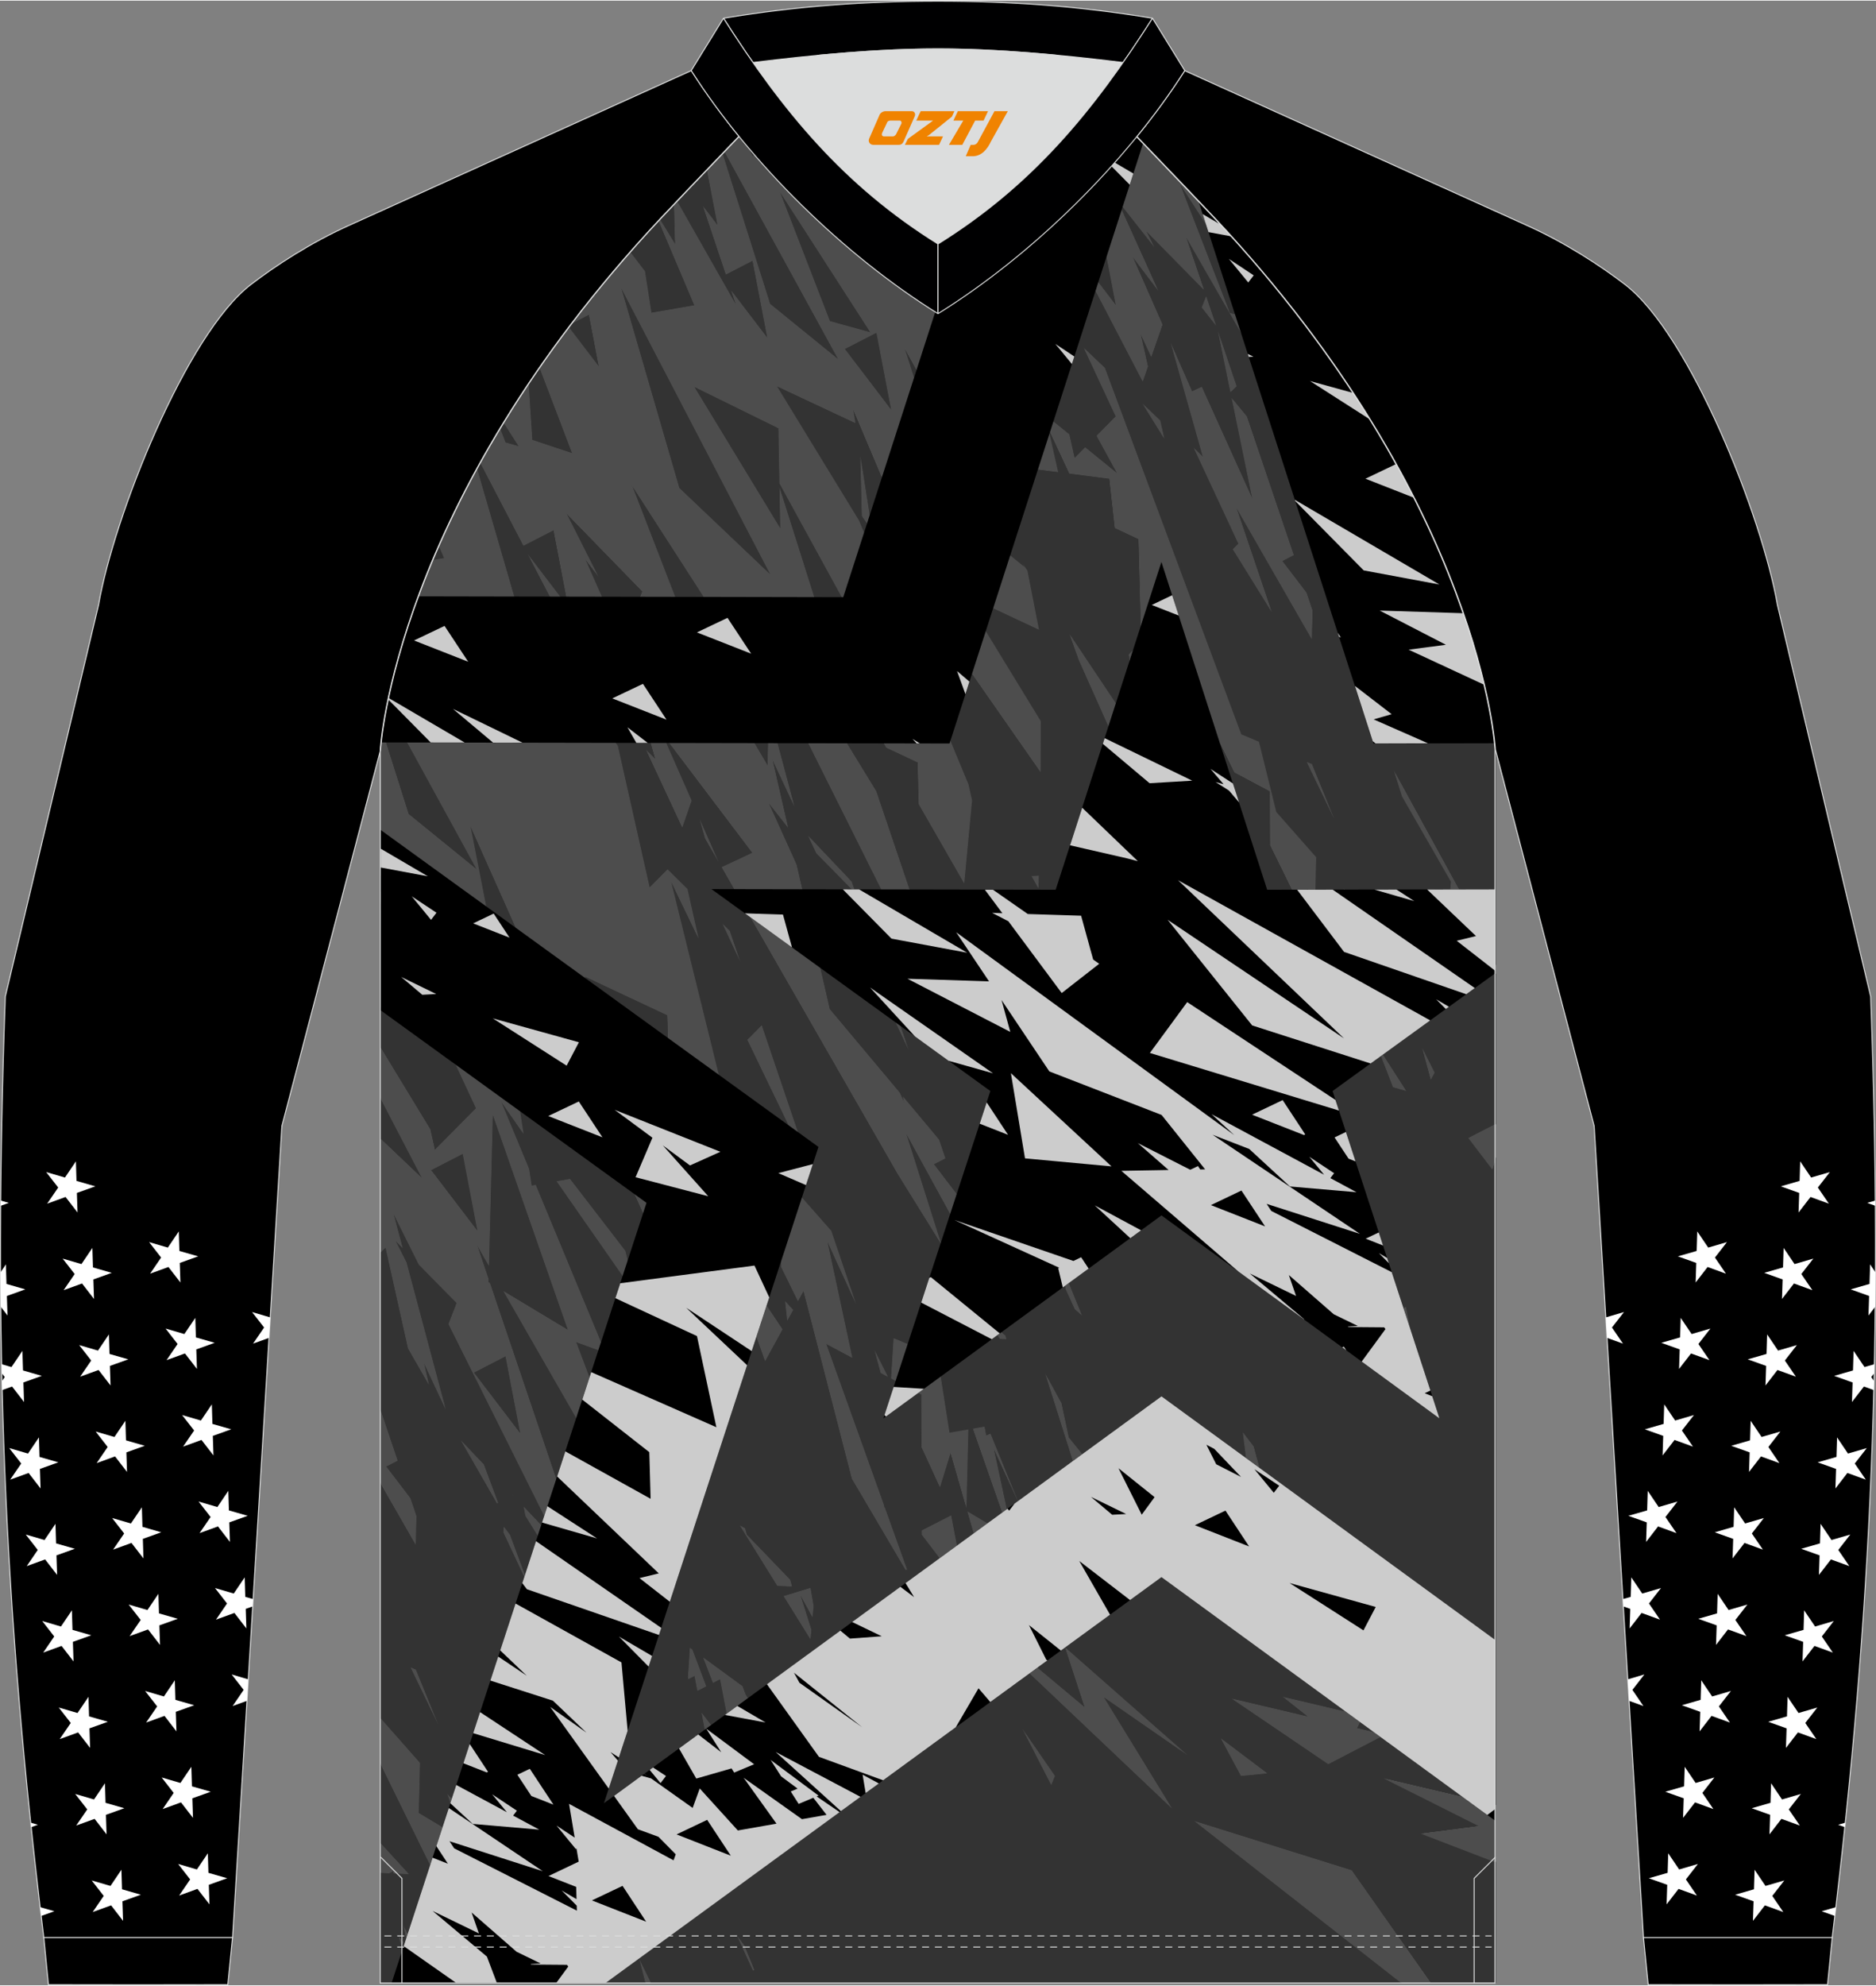 <?xml version="1.0" encoding="utf-8"?>
<!-- Generator: Adobe Illustrator 24.0.1, SVG Export Plug-In . SVG Version: 6.00 Build 0)  -->
<svg xmlns="http://www.w3.org/2000/svg" xmlns:xlink="http://www.w3.org/1999/xlink" version="1.1" id="图层_1" x="0px" y="0px" width="379.5px" height="401.5px" viewBox="0 0 379.12 400.83" enable-background="new 0 0 379.12 400.83" xml:space="preserve">
<rect x="0" y="0" width="379.12" height="400.83" fill="#808080" stroke="none"/>
<g>
	<g>
		<path fill="#333333" d="M248.18,62.36c-3.26-8.44-6.53-16.88-9.8-25.33l-0.03-0.07l0.13-0.06l0.04,0.06    c6.09,9.44,12.17,18.88,18.26,28.32l0.11,0.17l-0.2-0.05c-2.68-0.74-5.36-1.48-8.04-2.22l5.81,10.12l4.61-4.51l4.57,20.5    l3.96,6.89l-0.9-3.93l0.13-0.05l4.08,8.69l-7.73-28.93l-2.41-4.76l1.57,1.59l-1.78-6.68l0.13-0.05l5.11,10.24l7.69,7.81    l-1.66,4.25l22.22,44.5l-6.98-7.36l0.3,1.57l14.32,23.07v0.02c0.25,1.6,0.54,3.42,0.61,5.04v43.66l-1.22-3.87l-19.07-34.8    l1.42,4.47l9.88,17.2l-0.68,10.84l9.68,7.86v30.36l-0.04,0.02c-1.8,0.92-3.6,1.85-5.39,2.77l4.71,6.17l0.72-2.34v130.88    l-22.07-5.21l18.89,9.47l-11.66,1.52l14.84,5.7v24.44h-13.22l-15.98-22.67l-31.35-9.81l41.57,32.53H131.48l-1.99-4.05l1.04,4.05    h-22.34l0.54-0.99l-2.14-4.26l1.42,5.24h-6.75l-3.77-5.86l2.26,5.86H76.84v-22.34l1.8,0.08l0.88-0.45l0.09,0.49l2.83,0.12    l-5.61-6.12v-16.31l11.14,22.67l10.12,0.42l-1.39-6.5l0.13-0.04l3.04,6.62l0.57,0.02l-2.95-8.7l-6.87-7.79l3.17,9.05l-0.19-0.11    c-3.01-1.8-6.01-3.59-9.02-5.39l-0.04-0.02l0.24-10.14l-7.95-9v-47.73l7.1,12.37l0.14-5.5l-1.21-3.59l-4.93-6.46l2.33-1.2    l-3.43-10.14V252.8l1.13-1.11l4.57,20.5l3.96,6.89l-0.9-3.93l0.13-0.05l4.08,8.69l-7.73-28.93l-2.41-4.76l1.57,1.59l-1.78-6.68    l0.13-0.05l5.11,10.24l7.69,7.81l-1.66,4.25l22.22,44.5l-6.98-7.36l0.3,1.57l14.61,23.54l1.88-0.17l-23.8-70.31l-0.31-0.18    l0.02-0.66l-2.29-6.77l0.13-0.06l2.23,3.89l0.79-30.69l15.39,44.06l-12.97-7.8l22.42,39.05l0.58-6.22l-8.64-22.86l5.89,2.14    l-13.98-33.67l-0.84,0.15l-0.54-3.47l-5.63-13.55l0.12-0.07l4.34,6.22l-3.79-24.18l0.13-0.04l0.65,1.53l-1.71-8.73l0.32,12.27    l-0.15-0.25c-5.75-9.41-11.5-18.81-17.26-28.22l-0.14-0.22l15.43,7.24l-4.17-21.27l0.13-0.04l10.21,22.88l1.42-0.73l1.31,6.83    l30.52,68.38l-2.83-8.07l0.13-0.06l3.92,6.64l0.07-20.28l-13.23-14.45l1.93-3.52l-6.73-10.07l7.26,0.94l-11.16-18.25l0.24,0.11    c5.58,2.62,11.15,5.23,16.73,7.85l0.04,0.02l0.19,7.43l0.77-1.39l2.69,5.47l6.65,0.86l-9.72-39.35l0.13-0.05l5.29,10.96l-2.1-9.34    l-3.93-3.89l-3.67,3.71l-6.47-28.76l-3.96-5.19l1.52-0.78l-15.83-15.04l-10.17-35l0.02-0.03c0.21-0.39,0.43-0.77,0.64-1.16    l0.07-0.13l8.75,16.8l6.11-3.14l0.02,0.1c0.99,5.19,1.99,10.38,2.98,15.57l0.06,0.33l-7.82-10.24l13.11,25.17l0.99-2.85    l-1.48-6.56l0.13-0.05l2.09,4.48l2.2-6.33l-6.02-13.64l0.12-0.07l2.14,2.83l-6.26-12.39l0.36,0.37    c5.1,5.24,10.21,10.48,15.31,15.72l0.04,0.04l-2.32,5.68l9.12,12.04l-0.09,0.04c-2.11,0.99-4.21,1.97-6.32,2.96l-0.07,0.03    l-3.9-8.83l6.27,22.21l-1.75-1.73l7.03,15.08l1.82-5.22l-6.02-13.64l0.12-0.07l0.04,0.06c6.09,8.05,12.18,16.1,18.28,24.15    l0.06,0.08l-0.09,0.04c-2.04,0.96-4.08,1.91-6.12,2.86l35.52,61.87l8.47,13.64l-6.89-21.76l0.13-0.06l11.47,20.92l0.11-4.64    l-1.21-3.59l-4.93-6.46l2.33-1.2l-1.25-3.7l-7.13-8.51l0.18,0.89l-0.13,0.04l-0.86-1.9l-14.15-16.9l-6.7-29.19l-5.64-12.47    l0.12-0.07l3.73,4.74l-3.08-13.41l0.13-0.05l4.08,8.69l-4.81-18.01l-0.23,10.83l-0.14-0.24c-4.02-6.82-8.05-13.65-12.07-20.47    l-0.15-0.26l0.26,0.15c3.82,2.26,7.65,4.52,11.47,6.78l-1.65-6.18l-5.35-7.57l3.22-0.39l-0.91-3.42l0.13-0.05l1.68,3.36l5.47-0.66    l1.7,11.34l3.95,4.01l-1.66,4.25l22.22,44.5l-5.92-6.23l6.59,11.47l3.73-3.65l-10.76-31.79l-8.5-13.89l4.51,2.11l-6.22-18.36    l0.13-0.06l12.23,21.3l6.36,2.98l0.22,8.48l9.05,15.76l1.55-16.52l-0.73-3.23l-16.97-40.86l-0.84,0.15l-0.54-3.47l-3.76-9.05    l-16.73-27.35l0.24,0.11c5.24,2.46,10.48,4.91,15.71,7.37l-0.42-2.65l0.13-0.04l0.03,0.06c4.71,11.13,9.43,22.26,14.14,33.39    l0.04,0.09l-3.6,0.63l4.72,6.76l-0.71-3.14l0.13-0.05l3.32,7.12l19.67,28.19l0.03-10.01l-15.82-25.87l15.43,7.24l-2.29-11.72    l-0.39-0.58l-0.19-0.16c-4.58-3.72-9.17-7.45-13.75-11.17l-0.02-0.01l-0.01-0.02c-3.48-10.99-6.96-21.97-10.44-32.96l-0.02-0.07    l0.13-0.06l12.38,22.58l4.31,0.56l-11.16-18.25l0.24,0.11c5.58,2.62,11.15,5.23,16.73,7.85l0.04,0.02l0.29,11.07l8.03,1.04    l-2-8.88l0.13-0.05l4.31,9.24l8.11,1.05l1.11,9.97l4.8,2.25l0.46,17.81l0.98,2.11l-3.41,3.44l1.38,12.43l3.26-5.95l6.38,24.73    l1.85-3.36l-3.8-10.62l7.45,3.97l1.87-3.4l2.93,5.96l7.2,3.83l0.03,10.89l12.33,25.09l10.12,0.42l-1.39-6.5l0.13-0.04l3.04,6.62    l0.57,0.02l-2.95-8.7l-6.87-7.79l3.17,9.05l-0.19-0.11c-3.01-1.8-6.01-3.59-9.02-5.39l-0.04-0.02l0.24-10.14l-8.06-9.13    l-3.5-14.16l-3.56-1.49L223.21,74.2l-3.95-3.75l6.31,13.53l-3.87,3.91l4.31,7.86l-6.7-5.44l-2.19,2.21l-1.1-4.88l-4.09-3.32    l-9.57-30.22l0.57-0.45l9.23,16.84l-2.9-12.89l-4.02-3.97l0.89-2.57l0.02-0.01c3.46-2.87,6.82-5.89,10.05-9.02l0.06-0.06    l3.85,5.09l2.46-1.26l0.02,0.1c0.99,5.19,1.99,10.38,2.98,15.57l0.06,0.33l-7.28-9.54l-0.14,0.06l12.71,24.41l0.99-2.85    l-1.48-6.56l0.13-0.05l2.09,4.48l2.2-6.33l-6-13.65l0.12-0.07l4.76,6.29l-8.05-17.79l0.12-0.07l7.08,9l-1.5-2.96l11.76,11.94    l-3.51-10.35l0.13-0.06L248.18,62.36L248.18,62.36z M284.68,98.01c-1.08-2.07-2.19-4.11-3.33-6.13l-0.04-0.07l-4.58,2.36    l0.06,0.07c3.12,4.09,6.25,8.19,9.37,12.28l0.2,0.26L284.68,98.01L284.68,98.01z M225.64,32.14l-0.02,0.77l-0.26-0.45    L225.64,32.14L225.64,32.14z M195.33,59.3l-0.07,0.05c-1.28,0.88-2.57,1.75-3.87,2.59L191.3,62l9.94,8.07L195.33,59.3L195.33,59.3    z M157.85,36.91l-0.48-0.51l0.09,0.57L157.85,36.91L157.85,36.91z M152.44,30.94l-0.29,0.75l-1.1-2.16l0.12-0.08l0.05,0.05    c0.4,0.47,0.79,0.94,1.19,1.4L152.44,30.94L152.44,30.94z M146.41,30.35l-0.49,0.51l9.63,30.42l0.02,0.01    c4.58,3.72,9.17,7.45,13.75,11.17l0.31,0.25L146.41,30.35L146.41,30.35z M142.28,41.9l2.86,3.74L142.91,34l-0.11,0.11    c-2.01,2.1-4.03,4.21-6.03,6.32l-0.04,0.04l11.94,21l0.13-0.06l-0.83-2.49l7.23,9.48l-0.06-0.33c-0.99-5.19-1.99-10.38-2.98-15.57    l-0.02-0.1l-5.41,2.79L142.28,41.9L142.28,41.9z M136.28,40.95l-0.13,0.14c-0.88,0.92-1.76,1.84-2.63,2.78l-0.26,0.28l3.24,5.3    L136.28,40.95L136.28,40.95z M130.25,54.69l1.32,8.43l0.08-0.01c2.89-0.5,5.78-1,8.67-1.5l0.1-0.02l-7.32-17.28l-0.08,0.09    c-1.94,2.08-3.84,4.18-5.72,6.32l-0.04,0.05L130.25,54.69L130.25,54.69z M115.46,65.17l-0.02,0.01l-0.01,0.01    c-0.18,0.24-0.36,0.48-0.54,0.71l-0.04,0.05l6.29,8.24l-0.06-0.33c-0.67-3.48-1.33-6.96-2-10.44l-0.02-0.1l-0.09,0.05    C117.8,63.97,116.63,64.57,115.46,65.17L115.46,65.17z M109.05,73.97l-0.08,0.12c-0.75,1.08-1.49,2.16-2.22,3.25l-0.01,0.02    l0.75,11.4l0.05,0.02c2.68,0.9,5.36,1.8,8.05,2.69l0.16,0.05L109.05,73.97L109.05,73.97z M101.77,85.11l-0.07,0.11    c-0.24,0.39-0.47,0.78-0.71,1.17l-0.02,0.03l1.11,2.87l0.04,0.01c0.89,0.26,1.78,0.52,2.67,0.77l0.2,0.06L101.77,85.11    L101.77,85.11z M88.69,109.92l-0.07,0.17c-0.42,0.96-0.83,1.91-1.24,2.88l-0.06,0.13l2.53-0.44L88.69,109.92L88.69,109.92z     M78.18,142.15l-0.04,0.21c-0.35,1.74-0.65,3.5-0.9,5.26v0.02l5.28,16.67l0.02,0.01c4.58,3.72,9.17,7.45,13.75,11.17l0.31,0.25    L78.18,142.15L78.18,142.15z M76.84,176.75v3.11l7.93,10.39l-0.06-0.33c-0.99-5.19-1.99-10.38-2.98-15.57l-0.02-0.1L76.84,176.75    L76.84,176.75z M81.86,205.65l-5.02-2.47v8.26l10.05,16.53l0.96,4.27l8.45-8.53l-19.45-41.74v1.35L81.86,205.65L81.86,205.65z     M76.84,221.43v8.44l8.7,8.26L76.84,221.43L76.84,221.43z M95.73,277.02l-0.08,0.04l0.06,0.07c3.12,4.09,6.25,8.19,9.37,12.28    l0.2,0.26l-0.06-0.33c-0.99-5.19-1.99-10.38-2.98-15.57l-0.02-0.1l-0.09,0.05C99.99,274.83,97.86,275.93,95.73,277.02    L95.73,277.02z M125.62,58.03l-0.03-0.06l-0.13,0.05l0.02,0.07c3.91,13.46,7.82,26.91,11.73,40.37l0.01,0.02l0.02,0.01    c6.13,5.83,12.27,11.65,18.4,17.48l0.34,0.32l-0.22-0.42C145.71,96.6,135.66,77.31,125.62,58.03L125.62,58.03z M157.6,97.48    l-0.2-11.17l-0.04-0.02c-5.67-2.79-11.34-5.58-17.01-8.36l-0.24-0.12l0.14,0.23c5.79,9.53,11.58,19.06,17.37,28.59l0.15,0.25    l-0.14-7.99l9.66,30.52l0.02,0.01c4.58,3.72,9.17,7.45,13.75,11.17l0.31,0.25L157.6,97.48L157.6,97.48z M127.85,98.01l-0.04-0.06    l-0.13,0.06l0.03,0.07c3.36,8.69,6.72,17.38,10.08,26.06l0.01,0.04l0.04,0.01c2.72,0.75,5.45,1.51,8.17,2.26l0.2,0.05l-0.11-0.17    C140.02,116.89,133.94,107.45,127.85,98.01L127.85,98.01z M108.53,151.27l6.82,5.54l-0.19-0.35    c-8.06-14.71-16.13-29.42-24.19-44.13l-0.03-0.06l-0.13,0.06l0.02,0.07c3.48,10.99,6.96,21.97,10.44,32.96l0.01,0.02l5.85,4.75    l5.15,16.25l-2.8-1.31l-8.3-17.8l-0.13,0.05l3.47,15.43l-2.02-0.95l2.86,4.68l7.14,31.75l8.45-8.53l-0.98-2.11l-0.12-4.57    l10.97,8.91l-11.27-20.57l-0.04-1.58l-1.11-0.52L108.53,151.27L108.53,151.27z M87.09,236.13l-0.08,0.04l0.06,0.07    c3.12,4.09,6.25,8.19,9.37,12.28l0.2,0.26l-0.06-0.33c-0.99-5.19-1.99-10.38-2.98-15.57l-0.02-0.1l-0.09,0.05    C91.35,233.94,89.22,235.03,87.09,236.13L87.09,236.13z M170.69,70.28l-0.08,0.04l0.06,0.07c3.12,4.09,6.25,8.19,9.37,12.28    l0.2,0.26l-0.06-0.33c-0.99-5.19-1.99-10.38-2.98-15.57l-0.02-0.1l-0.09,0.05C174.96,68.1,172.82,69.19,170.69,70.28L170.69,70.28    z M83.92,135.88l-0.08,0.04l0.06,0.07c3.12,4.09,6.25,8.19,9.37,12.28l0.2,0.26l-0.06-0.33c-0.99-5.19-1.99-10.38-2.98-15.57    l-0.02-0.1l-0.09,0.05C88.18,133.69,86.05,134.79,83.92,135.88L83.92,135.88z M95.66,167.03l0.05,0.19l0.1-0.17    c0.44-0.77,0.88-1.55,1.32-2.32l0.02-0.04l-0.02-0.04c-1.34-2.73-2.67-5.46-4.01-8.19l-0.03-0.06l-0.13,0.05l0.02,0.07    C93.86,160.02,94.76,163.52,95.66,167.03L95.66,167.03z M157.69,38.61l-0.04-0.06l-0.13,0.06l0.03,0.07    c3.36,8.69,6.72,17.38,10.08,26.07l0.01,0.04l0.04,0.01c2.72,0.75,5.45,1.5,8.17,2.26l0.2,0.05l-0.11-0.17    C169.86,57.5,163.78,48.06,157.69,38.61L157.69,38.61z M222.23,198.01l8.14,0.34l-0.33-1.22l-8.77-9.11l-0.35-1.28l-3.25-1.78    L222.23,198.01L222.23,198.01z M275.34,346.45l-15.75-3.72l5.03,3.98l-15.3-3.61l19.11,12.97l11.21-5.82l-5.51-1.3L275.34,346.45    L275.34,346.45z M209.85,176.82l-1.24,0.07l1.19,2.11L209.85,176.82L209.85,176.82z M87.54,345.9l-3.57-8.75l-0.82-0.34    L87.54,345.9L87.54,345.9z M93.51,291.27l6.97,12.13l0.09-0.04l-2.85-7.66L93.51,291.27L93.51,291.27z M139.15,338.88l1.27-0.65    l0.58,3.02l1.62-0.83l-2.77-7.33l-0.36-0.26l-0.37,5.85L139.15,338.88L139.15,338.88z M141.92,346.08l1.55,8.11l4.79,0.2    L141.92,346.08L141.92,346.08z M143.45,354.19l-2.84-3.72l0.46,3.62L143.45,354.19L143.45,354.19z M151.09,355.26l0.21-0.11    l0.24,1.24l2.35,6.03l1.49-2.72l-3.35-5.16l6.04,0.25l1.7-3.09l-0.15-0.69l-6.76-2.82l-0.15-0.41l1.87,0.52l-3.96-6.14l-0.62-1.68    l-7.71-5.63l1.85,4.79l1.45-0.75l2.97,15.51l2.25,0.09L151.09,355.26L151.09,355.26z M128.43,261.16l-2.13-8.63l-11.14-14.47    l-2.53,0.44L128.43,261.16L128.43,261.16z M139.78,270.04l-4.19-5.43l4.18,8.65L139.78,270.04L139.78,270.04z M149.74,308.17    l7.39,11.91l2.82,0.12l-0.33-1.22l-8.77-9.11l-0.35-1.28L149.74,308.17L149.74,308.17z M158.49,322.28l5.23,8.43l0.16-1.69    l-2.22-7.01l0.13-0.06l2.35,4.29l0.19-2.01l-0.61-3.55l-0.01-0.01C161.97,321.21,160.23,321.74,158.49,322.28L158.49,322.28z     M207.25,350.08l5.19,10.1l0.66-1.62L207.25,350.08L207.25,350.08z M183.03,316.83l0.17,0.01l-4.42-12.35l-0.14-0.17l-0.11-0.52    l-11.7-32.66l5.3,2.82l-5.01-23.37l0.13-0.04l5.19,11.32l-4.53-13.38l-12.29-13.93l2.35,21.26l3.28,6.67l1.15-2.1l9.82,38.09    L183.03,316.83L183.03,316.83z M151.13,209.9l12.45,25.8l-9.68-28.6L151.13,209.9L151.13,209.9z M149.03,192.71l-1.62-4.77    l-1.13-1.12L149.03,192.71L149.03,192.71z M144.54,172.62l-2.77-6.29l0.81,2.86L144.54,172.62L144.54,172.62z M180.66,270.26    l-0.5,7.98l2.44,1.3l-0.47-1.82l0.13-0.05l1.12,2.29l2.89,1.54l0.01,4.4l0.03,0.07l-0.03,0.06l0.02,6.09l3.63,7.92l2.16-6.98    l3.13,10.87l0.37-15.24l-3.79,0.66l-2.42-15.42L180.66,270.26L180.66,270.26z M179.26,277.76l-2.24-4.45l1.03,3.81L179.26,277.76    L179.26,277.76z M195.63,305.29l2,6.96l7.43,0.31l-4.31-20.1l0.13-0.04l3.58,7.82l-4.36-10.69l-0.88,0.36l-0.33-1.81l-2.18,0.38    l7.72,22.09l-0.19-0.11C201.39,308.73,198.51,307.01,195.63,305.29L195.63,305.29z M223.17,310.21l0.25-10.14l3.01,5.12    l-3.26-5.95l-7.26-9.03l-1.48-6.92l-2.88-5.24l8.58,27.11L223.17,310.21L223.17,310.21z M230.2,307.97l0.03,0.25l0.59,0.52l0,0    L230.2,307.97L230.2,307.97z M192.42,207.57l0.76-0.07l-2.27-6.7L192.42,207.57L192.42,207.57z M174.26,104.07l1.84,2.64    l-2.12-13.53L174.26,104.07L174.26,104.07z M241.21,171.01l6.11,23.71l6.3,0.26l-6.13-17.11L241.21,171.01L241.21,171.01z     M247.5,195.43l0.47,1.81l0.78,1.32h0.03L247.5,195.43L247.5,195.43z M256.79,188.03l0.02,7.09l2.92,0.12l0.88-0.45l0.09,0.49    l2.83,0.12L256.79,188.03L256.79,188.03z M268.63,163.01l-3.57-8.76l-0.82-0.34L268.63,163.01L268.63,163.01z M231.28,81.87    l3.83,6.18l-0.73-3.23L231.28,81.87L231.28,81.87z M249.24,110.81l7.48,12.05l-6.92-20.42l0.13-0.06l15.1,26.3l0.14-5.5    l-1.21-3.59l-4.93-6.46l2.33-1.2l-9.45-27.92l-2.86-3.48l4.12,20.08l-0.13,0.04l-10.2-22.56L240.88,79l-3.9-8.83l6.27,22.22    l-1.75-1.73l8.87,19.03L249.24,110.81L249.24,110.81z M274.6,108.38l6.97,12.13l0.09-0.04l-2.85-7.66L274.6,108.38L274.6,108.38z     M245.2,193.9l-2.28-11.89l-2.46,1.27L245.2,193.9L245.2,193.9z M279.57,269.4l5.36-0.93l-0.87-4.53    c-1.86,0.96-3.72,1.91-5.58,2.87l0.23,1.45L279.57,269.4L279.57,269.4z M273.54,235.32l2.54,16.18l0.68-0.35l0.12-4.91l-0.08,0.14    l-2.17-8.49L273.54,235.32L273.54,235.32z M258.37,332.8l-1.17-6.1l-2.33-3.1l-1.18,0.61l2.55,5.82L258.37,332.8L258.37,332.8z     M278.59,211.65c0.99,2.57,1.99,5.15,2.98,7.72c0.81,0.23,1.62,0.47,2.44,0.7C282.2,217.27,280.4,214.46,278.59,211.65    L278.59,211.65z M256.89,305.47l-3.6-13.42l-2.01-2.63l1.02,8.07l4.07,7.43L256.89,305.47L256.89,305.47z M186.37,309.81    l5.64,7.39l2.3,0.1l-2.16-11.25c-1.93,0.99-3.86,1.98-5.79,2.97L186.37,309.81L186.37,309.81z M246.96,351.23l3.88,7.23l5.06-0.49    L246.96,351.23L246.96,351.23z M139.68,300.85l0.01-2.2l-1.51,0.09l0.32,0.56L139.68,300.85L139.68,300.85z M262.22,209.82    l0.3-0.53l-0.66-0.87L262.22,209.82L262.22,209.82z M263.17,208.15l0.26-0.45l-0.57-1.15L263.17,208.15L263.17,208.15z     M263.08,310.43c3.04,3.98,6.08,7.96,9.11,11.94l-0.7-3.66l-1.14-2.74l-5.78-6.31L263.08,310.43L263.08,310.43z M234.14,198.83    c-2.8,0.86-5.6,1.72-8.4,2.58l4.05,9.37l6.15,2.23l-4.68-12.59l0.13-0.06l4.17,6.73L234.14,198.83L234.14,198.83z M236.48,364.67    l-13.69-22.31l16.1,11.14l-23.48-20.65l3.93,12.05l-31.2-26.05L236.48,364.67L236.48,364.67z M81.13,392.7l0.3-0.53l-0.66-0.87    L81.13,392.7L81.13,392.7z M82.08,391.04l0.26-0.45l-0.56-1.15L82.08,391.04L82.08,391.04z M100.9,339.1l1.41,4.47l9.88,17.21    l-0.68,10.84l10.41,8.46l-1.96-6.19L100.9,339.1L100.9,339.1z M152.21,397.75l0.13-0.05l-1.97-4.85l-1.03-1.37L152.21,397.75    L152.21,397.75z M101.82,309.35l4.68,9.98l-3.52-9.46l-1.11-1.45L101.82,309.35L101.82,309.35z M122.28,390.78l3.84,6.19    l-0.01-0.05l-3.7-12.15l-1.13-1.85L122.28,390.78L122.28,390.78z M226.04,150.95l2.43-4.44l-12.04-18.01l1.64,4.6L226.04,150.95    L226.04,150.95z M217.28,264.24l1.16,1.02l-3.53-8.66l0.53,3.62L217.28,264.24L217.28,264.24z M234.7,195.99l1.31,2.6l1.12,0.05    L234.7,195.99L234.7,195.99z M248.71,78.92l1.1-1.07l-3.35-9.9L248.71,78.92L248.71,78.92z M245.54,65.23l-1.79-5.29l-0.79,2.01    L245.54,65.23L245.54,65.23z M209.91,210.97l-0.21,3.31l2.78-1.43L209.91,210.97L209.91,210.97z M212.99,213.23l0.94,4.89    l2.07-1.06l2.97,15.51l2.25,0.09l5.61,14.41l3.1,0.77l-2.75-7.84l-4.73-7.29l2.21,0.09l-4.12-11.75l0.13-0.06l7.05,11.93    l4.54,0.19l0.14-5.73L212.99,213.23L212.99,213.23z M209.6,220.33l-0.26-0.34l-0.25,3.98l1.03-0.1l1.22,8.36l7.33,0.3l-9.25-12.12    L209.6,220.33L209.6,220.33z M282.91,126.46l4.68,9.97l-3.52-9.46l-1.11-1.45L282.91,126.46L282.91,126.46z M183.1,210.64    l-1.62-4.79l-1.46-1.78L183.1,210.64L183.1,210.64z M178.41,200.65l0.98-0.96l-3.35-9.9l2.11,10.32L178.41,200.65L178.41,200.65z     M172.71,179.95l-0.67-1.98l-8.46-8.92l1.46,3.11L172.71,179.95L172.71,179.95z M200.41,267.46l1.69,2.73l1.18,0.05l-0.21-0.62    L200.41,267.46L200.41,267.46z M158.77,262.89l0.38,3.45l1.04-1.9L158.77,262.89L158.77,262.89z M289.83,216.52l-2.14-4.26    l1.48,5.46L289.83,216.52L289.83,216.52z M154.64,274.57l3.41-6.22l-7.99-11.95l2.2,11.49L154.64,274.57L154.64,274.57z     M149.75,255.94l-3.74-5.59l2.26,6.35L149.75,255.94L149.75,255.94z M175.12,187.08l-1.79-5.29l-0.79,2.01L175.12,187.08z"/>
		<path fill="#4D4D4D" d="M222.18,198.09l-4.64-13.3l3.46,1.9l0.35,1.29l8.77,9.11l0.36,1.34L222.18,198.09L222.18,198.09z     M302.21,376.01v-11.64l-22.62-5.34l19.26,9.66l-11.71,1.53L302.21,376.01L302.21,376.01z M302.21,234.1v-7.19    c-1.83,0.94-3.65,1.87-5.48,2.81l4.86,6.37L302.21,234.1L302.21,234.1z M302.21,196.64v-2.27l-1.08-3.4l-19.46-35.5l1.66,5.25    l9.87,17.19l-0.68,10.86L302.21,196.64L302.21,196.64z M301.62,146.34c-1.27-8.1-5.19-25.71-17.01-48.31l1.62,8.46    c-3.12-4.09-6.25-8.19-9.37-12.28l4.43-2.28c-8.25-14.59-19.74-30.95-35.74-48.01c-2.14-2.29-8.78-9.25-15.79-16.52    c-1.36,1.67-2.76,3.32-4.21,4.96l-0.01,0.28l-0.1-0.16c-2.92,3.3-6,6.52-9.19,9.62l3.84,5.07l2.42-1.25    c0.99,5.19,1.99,10.38,2.98,15.57l-7.12-9.33l-0.27,0.13l12.83,24.64l1.06-3.04l-1.47-6.52l2.14,4.59l2.27-6.54l-6-13.61    l5.14,6.79l-8.31-18.37l7.53,9.57l-1.63-3.22l11.64,11.83l-3.59-10.61l14.72,25.63l4.58-4.48l4.55,20.38l4.22,7.35l-1-4.37    l4.42,9.42l-7.96-29.79l-2.19-4.31l1.42,1.44l-1.84-6.89l5.09,10.2l7.65,7.78l-1.65,4.24l22,44.06l-6.8-7.17l0.36,1.86    l14.31,23.07L301.62,146.34L301.62,146.34z M284.21,97.28c-0.2-0.38-0.4-0.75-0.6-1.13C283.81,96.52,284.01,96.9,284.21,97.28    L284.21,97.28z M206.21,51.11c-1.09,0.91-2.19,1.8-3.3,2.67l9.45,17.25l-3.03-13.46l-4-3.96L206.21,51.11L206.21,51.11z     M202.46,54.14c-2.36,1.85-4.75,3.61-7.16,5.27l5.67,10.34L191.43,62c-0.62,0.4-1.24,0.8-1.86,1.18    c-11.12-6.92-22.19-16.12-31.87-26.32l0,0l-0.17,0.03l-0.04-0.25c-1.76-1.86-3.48-3.76-5.13-5.68l-0.21,0.54l-0.98-1.94    c-0.61-0.72-1.2-1.44-1.79-2.16l-2.97,3.09l22.98,41.93c-4.58-3.72-9.17-7.45-13.75-11.17l-9.61-30.35    c-1.08,1.13-2.14,2.23-3.16,3.29l2.14,11.16l-2.94-3.86l4.62,13.82l5.4-2.78c0.99,5.19,1.99,10.38,2.98,15.57l-7.32-9.59    l0.96,2.87l-11.87-20.89l-0.62,0.65l0.21,8.01l-3.06-5l-0.28,0.3l7.23,17.08c-2.89,0.5-5.78,1-8.67,1.5l-1.31-8.38l-2.97-3.89    c-4.31,4.9-8.25,9.73-11.86,14.47c1.17-0.6,2.34-1.2,3.51-1.8c0.67,3.48,1.33,6.96,2,10.44l-6.05-7.92    c-2.09,2.77-4.07,5.5-5.93,8.19l6.58,17.26c-2.68-0.89-5.36-1.79-8.05-2.69l-0.74-11.32c-1.79,2.67-3.47,5.29-5.04,7.87l3.04,4.74    c-0.89-0.26-1.78-0.52-2.67-0.77l-1.08-2.8c-1.42,2.35-2.76,4.66-4.01,6.92l8.72,16.74l6.09-3.13c0.99,5.19,1.99,10.38,2.98,15.57    l-8.17-10.7l13.62,26.14l1.06-3.04l-1.47-6.52l2.14,4.59l2.27-6.54l-6-13.61l2.62,3.46l-6.42-12.71    c5.1,5.24,10.21,10.48,15.31,15.72l-2.32,5.67l9.08,12c-2.11,0.99-4.21,1.97-6.32,2.96l-4.31-9.78l6.49,23l-1.85-1.83l7.29,15.65    l1.89-5.43l-6-13.61c6.09,8.05,12.18,16.1,18.28,24.15c-2.07,0.97-4.13,1.94-6.2,2.9l35.56,61.95l8.8,14.18l-7.06-22.29    l11.57,21.12l0.12-4.95l-1.22-3.61l-4.88-6.39l2.31-1.19l-1.28-3.79l-7.33-8.75l0.23,1.12l-0.84-1.85l-14.16-16.88l-6.7-29.18    l-5.61-12.41l3.9,4.96l-3.14-13.69l4.42,9.42l-5.18-19.4l-0.23,11.1c-4.02-6.82-8.05-13.65-12.07-20.47    c3.88,2.29,7.76,4.58,11.64,6.87l-1.7-6.38l-5.28-7.46l3.18-0.38l-0.92-3.44l1.67,3.35l5.45-0.66l1.7,11.29l3.93,3.99l-1.65,4.24    l22,44.06l-6.01-6.34l6.96,12.13l3.83-3.75l-10.78-31.84l-8.36-13.67l4.44,2.08l-6.25-18.47l12.21,21.26l6.34,2.97l0.22,8.45    l9.18,15.99l1.58-16.78l-0.73-3.25l-16.99-40.93l-0.82,0.14l-0.53-3.4l-3.76-9.06l-16.59-27.13c5.28,2.48,10.56,4.95,15.85,7.43    l-0.43-2.73c4.71,11.13,9.43,22.27,14.14,33.39l-3.62,0.63l5.02,7.19l-0.78-3.46l3.29,7.07l19.81,28.4l0.03-10.28l-15.69-25.66    l15.33,7.19l-2.33-11.9l-1.02-1.53l0.42,0.76c-4.58-3.72-9.17-7.45-13.75-11.17c-3.48-10.99-6.96-21.97-10.44-32.96l12.36,22.55    l4.51,0.58l-11.11-18.17c5.58,2.62,11.15,5.23,16.73,7.85l0.29,11.09l8.21,1.06l-2.01-8.92l4.29,9.21l8.09,1.05l1.1,9.95l4.8,2.25    l0.46,17.77l0.97,2.07l-3.39,3.43l1.41,12.71l3.29-6l6.38,24.73l1.96-3.57l-3.75-10.46l7.34,3.91l1.83-3.34l2.87,5.85l7.18,3.82    l0.03,10.86l12.36,25.15l10.26,0.43l-1.4-6.53l3.03,6.6l0.73,0.03l-2.99-8.83l-7.15-8.1l3.23,9.23c-3.01-1.8-6.01-3.59-9.02-5.39    l0.24-10.13l-8.06-9.14l-3.5-14.18l-3.57-1.49l-27.57-74.01l-4.26-4.05l6.46,13.86l-3.87,3.91l4.14,7.56l-6.45-5.24l-2.14,2.16    l-1.07-4.77L212,84.27L202.46,54.14L202.46,54.14z M131.69,45.95c-0.42,0.46-0.84,0.92-1.26,1.37    C130.85,46.87,131.27,46.41,131.69,45.95L131.69,45.95z M129.45,48.41c-0.59,0.66-1.17,1.31-1.75,1.97    C128.28,49.73,128.86,49.07,129.45,48.41L129.45,48.41z M108.89,74.35c-0.33,0.48-0.66,0.95-0.98,1.42    C108.23,75.3,108.56,74.82,108.89,74.35L108.89,74.35z M96.4,94.5l10.16,34.96l15.9,15.1l-1.53,0.79l3.92,5.13l6.44,28.63    l3.65-3.68l-0.01,0.03l4,3.96l2.26,10.03l-5.56-11.51l9.73,39.39l-6.8-0.88l-2.64-5.37l-0.83,1.52l-0.2-7.67    c-5.58-2.61-11.15-5.23-16.73-7.85l11.11,18.17l-7.25-0.94l6.66,9.96l-1.93,3.52l13.21,14.43l-0.07,20.59l-4.03-6.83l3.44,9.8    L108,195.66l-1.29-6.74l-1.4,0.72l-10.22-22.89l4.18,21.36l-15.33-7.19c5.75,9.41,11.5,18.81,17.26,28.22l-0.33-12.92l2.03,10.38    l-0.92-2.16l3.84,24.45l-4.5-6.45l5.6,13.49l0.53,3.4l0.82-0.14l14.07,33.89l-5.9-2.14l8.59,22.72l-0.61,6.49l-22.7-39.53    l13.04,7.84l-15.17-43.45l-0.78,30.54l-2.34-4.07l2.27,6.71l-0.02,0.64l0.29,0.18l23.85,70.44l-2.03,0.18l-14.64-23.59l-0.36-1.86    l6.8,7.17l-22-44.06l1.65-4.24l-7.65-7.78l-5.09-10.2l1.84,6.89l-1.42-1.44l2.19,4.31l7.96,29.79l-4.42-9.42l1,4.37l-4.22-7.35    l-4.55-20.38l-1.01,0.99v-22.98l8.34,7.92l-8.34-16.01v-10.34l10.04,16.52l0.93,4.15l8.31-8.39l-19.28-41.37v-2.49l7.71,10.1    c-0.99-5.19-1.99-10.38-2.98-15.57l-4.73,2.43v-25.57c0,0,0.07-1.25,0.39-3.59l5.27,16.63c4.58,3.72,9.17,7.45,13.75,11.17    l-18.11-33.07l-0.07,0.38c1.3-6.68,3.95-16.99,9.32-29.76l2.29-0.4l-1.05-2.48C90.85,105.22,93.39,100,96.4,94.5L96.4,94.5z     M88.34,110.94c-0.14,0.33-0.29,0.66-0.43,0.99C88.05,111.6,88.19,111.27,88.34,110.94L88.34,110.94z M76.92,183.31v19.99    l5.06,2.49L76.92,183.31L76.92,183.31z M76.92,284.69v14.81l7.09,12.36l0.14-5.8l-1.22-3.61l-4.88-6.39l2.31-1.19L76.92,284.69    L76.92,284.69z M76.92,346.91v9.28l11.01,22.41l10.26,0.43l-1.4-6.53l3.03,6.6l0.73,0.03l-2.99-8.83l-7.15-8.1l3.23,9.23    c-3.01-1.8-6.01-3.59-9.02-5.39l0.24-10.13L76.92,346.91L76.92,346.91z M76.92,372.14l5.71,6.24l-3.08-0.13l-0.09-0.45l-0.8,0.41    l-1.74-0.07V372.14L76.92,372.14z M99.65,400.32h1.66l-4.16-6.47L99.65,400.32L99.65,400.32z M107.92,400.32h0.41l0.5-0.91    l-2.51-4.99L107.92,400.32L107.92,400.32z M130.43,400.32h1.1l-2.3-4.69L130.43,400.32L130.43,400.32z M283.1,400.32l-41.73-32.66    l31.79,9.95l15.95,22.71H283.1L283.1,400.32z M275.46,346.4l-16.19-3.82l5.03,3.98l-15.37-3.62l19.5,13.23l11.44-5.94l-5.62-1.33    L275.46,346.4L275.46,346.4z M209.93,176.73l-0.07,2.55l-1.39-2.46L209.93,176.73L209.93,176.73z M88.56,348.18l-5.57-11.54    l1.04,0.44L88.56,348.18L88.56,348.18z M93.12,290.74l7.33,12.77l0.21-0.11l-2.88-7.74L93.12,290.74L93.12,290.74z M103.54,301.73    l0.09,0.14l0.03-0.02L103.54,301.73L103.54,301.73z M139.04,338.67l0.04,0.33l1.28-0.66l0.58,3.02l1.78-0.91l-2.8-7.42l-0.49-0.36    L139.04,338.67L139.04,338.67z M141.78,345.77l1.56,8.15l-2.85-3.73l0.5,3.98l7.43,0.31L141.78,345.77L141.78,345.77z     M151.05,355.37l-0.31-0.8l-2.26-0.09l-2.96-15.47l-1.44,0.74l-1.98-5.12l7.94,5.8l0.63,1.7l4.06,6.3l-1.92-0.53l0.09,0.23    l6.77,2.83l0.17,0.76l-1.73,3.16l-5.94-0.25l3.29,5.07l-1.59,2.91l-2.41-6.19l-0.22-1.15L151.05,355.37L151.05,355.37z     M128.61,261.55l-16.12-23.1l2.7-0.47l11.18,14.52L128.61,261.55L128.61,261.55z M139.86,270.01l-4.66-6.06l4.65,9.64    L139.86,270.01L139.86,270.01z M149.52,307.96l7.57,12.2l2.96,0.12l-0.36-1.34l-8.77-9.11l-0.35-1.29L149.52,307.96L149.52,307.96    z M158.37,322.23l5.41,8.71l0.18-1.93l-2.2-6.96l2.44,4.45l0.21-2.27l-0.61-3.57l-0.05-0.07    C161.95,321.13,160.16,321.68,158.37,322.23L158.37,322.23z M206.62,349.04l5.82,11.33l0.75-1.82L206.62,349.04L206.62,349.04z     M172.16,298.51l-9.77-37.9l-1.13,2.06l-3.35-6.82l-2.39-21.52l12.47,14.12l5.02,14.83l-5.79-12.63l5.03,23.46l-5.27-2.81    l11.63,32.47l0.11,0.51l0.13,0.16l4.47,12.47l-0.33-0.01L172.16,298.51L172.16,298.51z M151.04,209.88l2.9-2.93l10.13,29.92    L151.04,209.88L151.04,209.88z M149.56,194.03l-3.53-7.58l1.45,1.44L149.56,194.03L149.56,194.03z M142.5,169.22l-1.11-3.94    l3.82,8.66L142.5,169.22L142.5,169.22z M180.59,270.14l-0.51,8.14l2.64,1.4l-0.49-1.92l1.1,2.25l2.87,1.53l0.01,4.37l0.02,0.04    l-0.02,0.04l0.02,6.13l3.73,8.12l2.15-6.93l3.2,11.11l0.38-15.85l-3.81,0.66l-2.41-15.39L180.59,270.14L180.59,270.14z     M179.44,277.94l-2.7-5.37l1.24,4.59L179.44,277.94L179.44,277.94z M195.5,305.12c2.93,1.75,5.87,3.51,8.81,5.26l-7.68-21.97    l2.34-0.41l0.33,1.79l0.87-0.36l5.77,14.15l-5.09-11.06l4.32,20.13l-7.59-0.32L195.5,305.12L195.5,305.12z M220.08,305.2    l3.16,5.28l0.25-10.14l5.49,9.34l-5.75-10.49l-7.25-9.01l-1.48-6.92l-3.26-5.95L220.08,305.2L220.08,305.2z M230.88,308.7    l-0.8-0.99l0.07,0.56l0.86,0.75L230.88,308.7L230.88,308.7z M192.36,207.66l-1.85-8.27l2.77,8.19L192.36,207.66L192.36,207.66z     M174.18,104.09l-0.31-12.12l2.36,15.06L174.18,104.09L174.18,104.09z M241.05,170.73l6.51,7.11l6.17,17.23l-6.41-0.27l1.57,3.84    l-0.19-0.01l-0.8-1.36L241.05,170.73L241.05,170.73z M256.71,187.83l7.01,7.66l-3.08-0.13l-0.09-0.45l-0.8,0.41l-3.02-0.13    L256.71,187.83L256.71,187.83z M269.65,165.3l-5.57-11.54l1.04,0.44L269.65,165.3L269.65,165.3z M230.9,81.4l3.57,3.39l0.83,3.7    L230.9,81.4L230.9,81.4z M249.14,110.8l1.12-1.13l-9.03-19.37l1.85,1.83l-6.49-23l4.31,9.78l1.96-0.91l10.21,22.57l-4.17-20.32    l3.07,3.73l9.48,28.01l-2.31,1.19l4.88,6.39l1.22,3.61l-0.14,5.8l-15.21-26.49l7.11,21L249.14,110.8L249.14,110.8z M274.2,107.85    l4.67,4.92l2.88,7.74l-0.21,0.11L274.2,107.85L274.2,107.85z M284.63,118.84l0.12,0.13l-0.03,0.02L284.63,118.84L284.63,118.84z     M245.41,194.55l-5.05-11.31l2.62-1.35L245.41,194.55L245.41,194.55z M279.54,269.48l5.48-0.95l-0.9-4.71    c-1.91,0.98-3.82,1.96-5.73,2.94l0.24,1.53L279.54,269.48L279.54,269.48z M274.7,237.87l2.12,8.31l0.14-0.24l-0.13,5.27    l-0.82,0.42l-2.65-16.91L274.7,237.87L274.7,237.87z M256.18,330.06l2.33,3.05l-1.24-6.45l-2.38-3.17l-1.3,0.67L256.18,330.06    L256.18,330.06z M278.24,210.96c1.98,3.08,3.96,6.16,5.94,9.25c-0.89-0.26-1.78-0.52-2.67-0.77    C280.42,216.61,279.33,213.78,278.24,210.96L278.24,210.96z M256.3,304.97l0.74,0.78l-3.69-13.73l-2.19-2.87l1.06,8.38    L256.3,304.97L256.3,304.97z M186.29,309.83l5.68,7.45l2.43,0.1l-2.19-11.45c-1.97,1.02-3.95,2.03-5.92,3.04L186.29,309.83    L186.29,309.83z M246.72,350.96l9.38,7.07l-5.31,0.52L246.72,350.96L246.72,350.96z M138.43,299.34l1.33,1.74l0.01-2.52l-1.72,0.1    L138.43,299.34L138.43,299.34z M262.2,210.02l-0.5-1.96l0.93,1.21L262.2,210.02L262.2,210.02z M263.13,208.37l-0.46-2.39    l0.84,1.72L263.13,208.37L263.13,208.37z M262.96,310.4c3.12,4.09,6.25,8.19,9.37,12.28l-0.77-4l-1.15-2.76l-5.82-6.36    L262.96,310.4L262.96,310.4z M234.2,198.73l1.5,8.74l-4.35-7.01l4.71,12.68l-6.34-2.3l-4.1-9.49    C228.49,200.48,231.35,199.6,234.2,198.73L234.2,198.73z M236.86,365.14L186.3,317.2l32.9,27.47l-3.94-12.07l24.7,21.73    l-16.9-11.69L236.86,365.14L236.86,365.14z M81.11,392.91l0.42-0.75l-0.93-1.21L81.11,392.91L81.11,392.91z M82.05,391.26    l0.38-0.67l-0.84-1.72L82.05,391.26L82.05,391.26z M100.59,338.36l1.66,5.25l9.87,17.19l-0.68,10.86l10.65,8.65l-2.04-6.45    L100.59,338.36L100.59,338.36z M152.17,397.86l0.27-0.11l-2.01-4.93l-1.47-1.96L152.17,397.86L152.17,397.86z M101.74,309.37    l5.49,11.7l-4.18-11.24l-1.24-1.62L101.74,309.37L101.74,309.37z M122.21,390.81l4.07,6.55l-0.08-0.46l-3.7-12.17l-1.32-2.17    L122.21,390.81L122.21,390.81z M95.77,277.09c3.12,4.09,6.25,8.19,9.37,12.28c-0.99-5.19-1.99-10.38-2.98-15.57    C100.03,274.9,97.9,276,95.77,277.09L95.77,277.09z M218,133.13l-1.85-5.2l12.42,18.57l-2.53,4.62L218,133.13L218,133.13z     M217.22,264.29l-1.85-4.03l-0.62-4.27l3.9,9.56L217.22,264.29L217.22,264.29z M212.51,254.02l-0.4-0.88v-0.08L212.51,254.02    L212.51,254.02z M234.37,195.52l2.93,3.2l-1.35-0.05L234.37,195.52L234.37,195.52z M248.66,79.08l-2.53-12.35l3.77,11.14    L248.66,79.08L248.66,79.08z M245.76,65.64l-2.89-3.67l0.88-2.26L245.76,65.64L245.76,65.64z M209.84,210.83l2.79,2.04l-3.01,1.55    L209.84,210.83L209.84,210.83z M212.88,213.04l19.59,14.29l-0.15,5.85l-4.66-0.19l-7.03-11.91l4.14,11.79l-2.17-0.09l4.65,7.17    l2.8,7.99l-3.28-0.81l-5.61-14.4l-2.26-0.09l-2.96-15.47l-2.07,1.06L212.88,213.04L212.88,213.04z M209.72,220.36l-0.17,0.09    l9.3,12.18l-7.56-0.31l-1.22-8.35l-1.05,0.1l0.27-4.28L209.72,220.36L209.72,220.36z M282.83,126.48l0.07-1.17l1.24,1.62    l4.18,11.24L282.83,126.48L282.83,126.48z M125.55,58.07c10.04,19.28,20.09,38.56,30.13,57.84c-6.13-5.83-12.27-11.65-18.4-17.48    C133.37,84.98,129.46,71.53,125.55,58.07L125.55,58.07z M183.62,211.93l-3.94-8.38l1.86,2.27L183.62,211.93L183.62,211.93z     M178.39,200.78l-0.3-0.65l-2.37-11.57l3.77,11.14L178.39,200.78L178.39,200.78z M164.97,172.2l-1.67-3.56l8.81,9.29l0.79,2.32    L164.97,172.2L164.97,172.2z M140.31,78c5.67,2.79,11.34,5.58,17.01,8.36l0.2,11.14l23.59,43.03c-4.58-3.72-9.17-7.45-13.75-11.17    l-9.82-31.01l0.15,8.24C151.9,97.06,146.11,87.53,140.31,78L140.31,78z M127.79,98.05c6.09,9.44,12.17,18.88,18.26,28.32    c-2.73-0.75-5.45-1.51-8.17-2.26C134.51,115.43,131.15,106.74,127.79,98.05L127.79,98.05z M200.1,267.11l3.04,2.47l0.25,0.75    l-1.33-0.05L200.1,267.11L200.1,267.11z M158.66,262.66l0.44,3.94l1.19-2.17L158.66,262.66L158.66,262.66z M90.9,112.36    c8.06,14.71,16.13,29.42,24.19,44.13l-6.82-5.54l10.05,18.34l1.09,0.51l0.04,1.55l11.09,20.23l-10.79-8.77l0.12,4.75l0.97,2.07    l-8.31,8.39l-7.11-31.62l-2.73-4.46l1.93,0.9l-3.49-15.52l8.28,17.77l2.99,1.4l-5.21-16.44l-5.85-4.75    C97.86,134.34,94.38,123.35,90.9,112.36L90.9,112.36z M289.92,216.52l-0.77,1.41l-1.73-6.4L289.92,216.52L289.92,216.52z     M152.18,267.91l2.44,6.86l3.51-6.41l-8.23-12.32L152.18,267.91L152.18,267.91z M149.86,255.97l-1.63,0.84l-2.5-7.03    L149.86,255.97L149.86,255.97z M87.12,236.2c3.12,4.09,6.25,8.19,9.37,12.28c-0.99-5.19-1.99-10.38-2.98-15.57    C91.38,234.01,89.25,235.1,87.12,236.2L87.12,236.2z M170.73,70.35c2.13-1.1,4.26-2.19,6.39-3.28c0.99,5.19,1.99,10.38,2.98,15.57    C176.98,78.54,173.85,74.45,170.73,70.35L170.73,70.35z M175.34,187.48l-2.89-3.67l0.88-2.26L175.34,187.48L175.34,187.48z     M83.95,135.95c3.12,4.09,6.25,8.19,9.37,12.28c-0.99-5.19-1.99-10.38-2.98-15.57C88.21,133.76,86.08,134.86,83.95,135.95    L83.95,135.95z M95.73,167.01c-0.9-3.51-1.79-7.01-2.69-10.51c1.34,2.73,2.67,5.46,4.01,8.19    C96.61,165.46,96.17,166.23,95.73,167.01L95.73,167.01z M238.45,37.01c6.09,9.44,12.17,18.88,18.26,28.32    c-2.73-0.75-5.45-1.51-8.17-2.26C245.18,54.39,241.81,45.69,238.45,37.01L238.45,37.01z M157.63,38.66    c6.09,9.44,12.17,18.88,18.26,28.32c-2.72-0.75-5.45-1.51-8.17-2.26C164.35,56.04,160.99,47.34,157.63,38.66z"/>
		<path d="M302.21,367.63V331.1l-67.49-49.23l-112.67,82.19l43.35-132.55l-88.49-64.03v36.43l53.74,38.89l-51.5,157.52h43.28    l112.29-81.92L302.21,367.63L302.21,367.63z M302.21,196.41l-32.91,23.81l21.62,66.12l-56.2-41l-56.2,41l21.62-66.12l-56.36-40.78    l69.56,0.13l21.37-66.2l21.37,66.2l46.12-0.09v16.93L302.21,196.41L302.21,196.41z M302.1,149.98    c-0.82-8.01-7.52-53.77-56.55-106.06c-0.7-0.75-1.88-2-3.4-3.59l35.41,109.7L302.1,149.98L302.1,149.98z M231.04,28.72l-1.28-1.32    c-11.34,13.92-25.73,26.78-40.2,35.79l-0.55-0.34l-18.6,57.63l-85.84-0.17c-5.6,15.15-7.13,25.82-7.52,29.5l114.84,0.22    L231.04,28.72z"/>
		<path fill="#CCCCCC" d="M207.14,233.82l17.49,1.62l-20.34-18.83L207.14,233.82L207.14,233.82z M302.21,365.21v-34.1l-67.49-49.23    l-29.69,21.66l-1.09,1.43l-0.33-0.4L183,319.6l1.73,2.84l-2.77-2.09l-9.75,7.11l5.98,2.88c-2.14,0.16-4.29,0.32-6.43,0.47    l-1.93-1.61l-14.84,10.83l10.51,14.66l12.97,4.74l14.69-10.72c1.53-2.62,3.06-5.24,4.59-7.86l2.38,2.77l11.55-8.42l-0.24-0.13    l-3.5-6.99l6.45,5.15l9.94-7.25l-6.22-10.84l10.26,7.89l6.35-4.63l65.84,48.03L302.21,365.21L302.21,365.21z M149,344.41    l-2.5,1.82l8.22,1.53L149,344.41L149,344.41z M141.1,350.17l-3.88,2.83l3.49,6.08l7.13-2.05l0.53,0.84    c1.34-0.56,2.69-1.12,4.03-1.68l-9.68-7.19l3.04,4.77L141.1,350.17L141.1,350.17z M131.97,356.83l-0.68,0.5l2.2,2.67    c0.37-0.48,0.73-0.96,1.1-1.44L131.97,356.83L131.97,356.83z M130.23,358.1l-0.03,0.02l0.65,0.42L130.23,358.1L130.23,358.1z     M129.66,358.51l1.92,0.54l8.4,5.96l1.43-3.93l7.7,8.48l7.81-1.37l-6.64-9.27l11.79,8.36l4.97-0.87l-2.68-3.45l-2.96,1.24    l-1.6-2.51l1.39-0.58l-3.34-2.48l-2.11-3.31c3.23,2.4,6.45,4.8,9.68,7.2l-0.39,0.16l4.65,3.18l-47.26,34.48h-10l2.42-3.29    l-0.26-0.35l-7.24-0.06l-0.11-0.1l2.02-0.12l-4.86-2.36l-9.08-7.93l1.47,4.23l-9.35-4.54l10.97,9.22l2,5.28h-8.26l-10.56-7.4    l5.84-17.86l3.1,1.22l-2.34-3.55l2.52-7.7l19,12.77l-18.86-6.06l0.94,1.43l24.8,12.59l-0.03-1.01l-3.03-3.06l2.99,1.75l-0.07-2.48    l-5.6-2.19l6.11-2.91l-0.45-2.68l-0.12,0.15c-1.3-1.58-2.61-3.17-3.91-4.75l3.67,2.43l-1.14-6.82l21.12,11.41l0.44-1.22l-3.5-3.54    l-4.15-1.52l-4.82-6.73L129.66,358.51L129.66,358.51z M123.02,361.1l1.85-5.65l-1.49-1.72l1.69,1.09l1.77-5.4l-1.25-13.8    l-21.4-11.89l-3.1,9.47l5.36,5.11l-5.76-3.87l-1.59,4.85l12.64,4.06l6.78,6.46l-7.33-5.2L123.02,361.1L123.02,361.1z     M131.08,336.47l-6-6.07l6.7,3.92L131.08,336.47L131.08,336.47z M133.17,330.08l-26.69-9.24l-0.93-1.23l2.77-8.48l25.32,17.52    L133.17,330.08L133.17,330.08z M135.36,323.37l-6.13-4.78l3.9-0.95l-20.54-19.57l1.66-5.07l17.23,9.57l-0.26-9.41l-13.55-10.62    l1.81-5.55l25.29,11.13l-3.92-18.41l-16.49-7.65l0.99-3.02l27.12-3.57l2.99,6.43l-3.55,10.85l-13.24-8.76l12.31,11.6    L135.36,323.37L135.36,323.37z M162.88,239.22l1.39-4.24l-6.98,1.82L162.88,239.22L162.88,239.22z M76.92,171.26v3.81l9.54,1.78    L76.92,171.26L76.92,171.26z M110.62,304.07l-1.08,3.3l11.12,3.21L110.62,304.07L110.62,304.07z M97.02,345.66l13.16,8.68    l-14.55-4.43L97.02,345.66L97.02,345.66z M94.92,352.09l-1.27,3.9l4.72,1.85l0.26-0.12L94.92,352.09L94.92,352.09z M92.21,360.37    L91,364.06l4.53,4.18c4.49,0.39,8.97,0.78,13.46,1.16l-5.29-2.84l0.76-0.99c-1.67-1.11-3.34-2.21-5.01-3.32l2.99,3.63    L92.21,360.37L92.21,360.37z M169.94,365.66l-13.2-11.96l17.16,9.07L169.94,365.66L169.94,365.66z M174.94,362.01l-0.62-3.72    l3.29,1.78L174.94,362.01L174.94,362.01z M214.78,259.89l-0.93-3.88l0.21-0.1l-21.18-9.64l24.05,8.27l1.56-0.75l1.51,2.29    L214.78,259.89L214.78,259.89z M271.25,271.99l0.33-0.16l0.5,0.76L271.25,271.99L271.25,271.99z M275.18,274.86l4.81-6.56    l-0.26-0.35l-7.24-0.06l-0.11-0.1l2.02-0.12l-4.86-2.36l-9.08-7.93l1.46,4.23l-9.35-4.54l10.97,9.22l0.03,0.08l-13.32-9.71    l-23.64-20.32l9.55-0.17l-6.23-5.44l10.55,5.36h0.12l1.5-0.71l0.45,0.68l0.99-0.02l-8.8-10.99l-22.68-8.79l-9.66-14.42l1.77,6.44    c-6.93-3.58-13.86-7.16-20.79-10.74l16.49,0.53l-6.64-9.92l56.21,40.98l-4.61-4.24l22.76,12.24l-2.99-3.63    c1.67,1.11,3.34,2.21,5.01,3.32l-0.76,0.99l5.29,2.85c-4.49-0.39-8.97-0.77-13.46-1.16l-8.23-7.58l-7.41-2.87l29.79,20.02    l-18.86-6.06l0.94,1.43l24.34,12.36l7.82,23.91l-1.15,0.55l1.52,0.6l1.46,4.48L275.18,274.86L275.18,274.86z M280.67,254.99    l-0.35-1.06l-1.66-0.97L280.67,254.99L280.67,254.99z M279.5,251.42l-0.86-2.64l-2.65,1.26L279.5,251.42L279.5,251.42z     M276.96,214.68l12.07-8.73l-50.96-28.31l33.54,31.95l-35.65-23.96c5.7,7.11,11.39,14.23,17.09,21.34l23.85,7.66L276.96,214.68    L276.96,214.68z M302.21,195.97v-16.48l-13.8,0.03l9.87,9.4l-3.9,0.95L302.21,195.97L302.21,195.97z M277.99,150.02l-0.57-0.45    l-3.6-11.17l7.42,5.71l-3.64,1.05l10.98,4.83L277.99,150.02L277.99,150.02z M300.01,138.2l-15.34-7.12l7.53-0.99l-13.38-6.91    l16.97,0.54C297.71,129.29,299.06,134.16,300.01,138.2L300.01,138.2z M179.05,285.95l-0.31-0.28l1.86-5.69l6.12,0.38    L179.05,285.95L179.05,285.95z M244.71,243.26c3.65,1.43,7.3,2.86,10.95,4.3c-1.59-2.41-3.18-4.83-4.78-7.24    C248.82,241.3,246.77,242.28,244.71,243.26L244.71,243.26z M241.47,307.91c2.06-0.98,4.12-1.96,6.18-2.95    c1.59,2.41,3.18,4.83,4.78,7.24C248.78,310.78,245.13,309.34,241.47,307.91L241.47,307.91z M220.47,302.19    c2.37,1.15,4.74,2.31,7.11,3.46c-0.94,0.05-1.88,0.1-2.82,0.15C223.33,304.6,221.9,303.39,220.47,302.19L220.47,302.19z     M260.61,319.59c5.8,1.61,11.61,3.22,17.41,4.83c-0.83,1.58-1.66,3.15-2.48,4.73C270.56,325.96,265.59,322.77,260.61,319.59    L260.61,319.59z M136.73,370.36c3.65,1.43,7.3,2.86,10.96,4.3c-1.59-2.41-3.18-4.83-4.78-7.24    C140.85,368.4,138.78,369.38,136.73,370.36L136.73,370.36z M119.62,383.69c3.65,1.43,7.3,2.86,10.96,4.3    c-1.59-2.41-3.18-4.83-4.77-7.24C123.74,381.73,121.68,382.71,119.62,383.69L119.62,383.69z M257.42,301.36    c-1.3-1.58-2.61-3.17-3.91-4.75c1.67,1.11,3.34,2.21,5.01,3.32C258.16,300.4,257.79,300.88,257.42,301.36L257.42,301.36z     M174.27,348.74l-12.71-9.01l-1.11-2.03L174.27,348.74L174.27,348.74z M143.13,241.47l-9.19-10.28l5.5,4.06    c2.05-0.92,4.1-1.84,6.14-2.76c-7.13-2.83-14.25-5.65-21.38-8.48l7.65,5.64c-1.58,3.71-1.74,4.08-3.41,7.98L143.13,241.47    L143.13,241.47z M245.78,295.6l-1.98-3.94l1.59,0.83l5.41,5.67L245.78,295.6L245.78,295.6z M110.79,225.27    c3.65,1.43,7.3,2.86,10.96,4.3c-1.59-2.41-3.18-4.83-4.78-7.24C114.91,223.31,112.85,224.29,110.79,225.27L110.79,225.27z     M81.06,197.17c1.43,1.2,2.86,2.41,4.28,3.61c0.94-0.05,1.88-0.1,2.82-0.15C85.8,199.48,83.43,198.32,81.06,197.17L81.06,197.17z     M221.23,243.31l7.19,6.63l2.18-1.59L221.23,243.31L221.23,243.31z M99.58,205.54c4.98,3.19,9.95,6.37,14.93,9.56    c0.83-1.58,1.66-3.15,2.48-4.73C111.18,208.76,105.38,207.15,99.58,205.54L99.58,205.54z M233.33,302.24l-2.6,3.54l-4.7-9.38    L233.33,302.24L233.33,302.24z M107.38,362.6l4.47,1.75c-1.59-2.41-3.18-4.83-4.78-7.24l-2.52,1.2L107.38,362.6L107.38,362.6z     M95.62,186.36c2.45,0.96,4.9,1.92,7.35,2.88c-1.07-1.62-2.14-3.24-3.2-4.86C98.38,185.04,97,185.7,95.62,186.36L95.62,186.36z     M87.11,185.65c0.37-0.48,0.73-0.96,1.1-1.44c-1.67-1.1-3.34-2.21-5.01-3.32C84.5,182.47,85.8,184.06,87.11,185.65L87.11,185.65z     M186.17,262.95l14.26,7.4l1.61-1.18l-13.93-11.37l-0.31,0.15L186.17,262.95L186.17,262.95z M261.76,101.07l13.83,14    c5.1,0.95,10.21,1.9,15.31,2.85l-29.23-17.11L261.76,101.07L261.76,101.07z M91.54,143.04l8.1,6.81l5.95,0.01L91.54,143.04    L91.54,143.04z M275.94,96.55l9.92,3.89c-0.96-1.9-1.99-3.84-3.07-5.82l-0.67-1.02C280.06,94.59,278,95.57,275.94,96.55    L275.94,96.55z M252.36,71.96l0.96-0.05l-1.16-0.56L252.36,71.96L252.36,71.96z M262.14,179.57l9.48,12.55l24.7,8.55l1.72-1.25    l-28.71-19.87L262.14,179.57L262.14,179.57z M277.76,179.54l4.46-0.01l3.6,2.34L277.76,179.54L277.76,179.54z M249.16,158.1    l-4.54-2.95l2.65,3.1l-1.62-0.44l2.72,1.73l2.03,2.38L249.16,158.1L249.16,158.1z M264.73,76.82L277,84.67    c-1.1-1.78-2.24-3.58-3.44-5.41L264.73,76.82L264.73,76.82z M232.76,122.05l5.45,2.14l-1.33-4.11L232.76,122.05L232.76,122.05z     M191.69,214.11l8.99,2.53l-24.86-17.34l9.08,9.89L191.69,214.11L191.69,214.11z M78.46,141.14l0.06-0.31l15.38,9l-6.86-0.01    L78.46,141.14L78.46,141.14z M222.87,150.1l9.45,7.95c2.87-0.17,5.75-0.34,8.62-0.51l-17.7-8.59L222.87,150.1L222.87,150.1z     M290.23,201.68l1.95,1.98l0.64-0.46L290.23,201.68L290.23,201.68z M269.88,222.02l-29.96-19.76c-2.51,3.42-5.03,6.85-7.54,10.27    l38.2,11.63L269.88,222.02L269.88,222.02z M184.39,149.09l0.85,0.92h0.65L184.39,149.09L184.39,149.09z M216.25,170.59l11.6,2.66    l2.1,0.55L218.7,163L216.25,170.59L216.25,170.59z M200.49,184.23l3.29,1.7l10.78,14.5l7.58-5.91l-1.22-0.85l-2.44-8.86    l-10.77-0.34l-7.03-4.9h-1.64l3.53,4.74L200.49,184.23L200.49,184.23z M140.84,127.59c3.65,1.43,7.3,2.86,10.96,4.3    c-1.59-2.41-3.18-4.83-4.78-7.24C144.96,125.63,142.9,126.61,140.84,127.59L140.84,127.59z M195.91,137.53l-2.5-2.13l1.69,4.66    L195.91,137.53L195.91,137.53z M170.33,179.49l9.83,9.95c5.1,0.95,10.21,1.9,15.31,2.85l-21.85-12.79L170.33,179.49L170.33,179.49    z M83.67,129.22c3.65,1.43,7.3,2.86,10.95,4.3c-1.59-2.41-3.18-4.83-4.78-7.24C87.79,127.25,85.73,128.23,83.67,129.22    L83.67,129.22z M130.9,149.91l-4.11-3.16l1.81,3.15L130.9,149.91L130.9,149.91z M123.74,140.92c3.65,1.43,7.3,2.86,10.96,4.3    c-1.59-2.41-3.18-4.83-4.77-7.24C127.86,138.96,125.8,139.94,123.74,140.92L123.74,140.92z M217.11,71.87l-3.84-2.55l3.35,4.07    L217.11,71.87L217.11,71.87z M253.03,225l10.49,4.11l0.26-0.12l-4.57-6.94C257.15,223.04,255.09,224.02,253.03,225L253.03,225z     M272.53,233.88l1.41,0.55l-1.94-5.94l-2.3,1.1L272.53,233.88L272.53,233.88z M160.05,191.21l-1.82-6.63l-7.69-0.25L160.05,191.21    L160.05,191.21z M197.99,226.82l5.73,2.25l-4.32-6.56L197.99,226.82L197.99,226.82z M270.61,128.48l0.36,0.14l-0.62-0.94    L270.61,128.48L270.61,128.48z M224.6,33.43l3.71,3.75l0.73-2.27l-3.78-2.22C225.04,32.94,224.82,33.19,224.6,33.43L224.6,33.43z     M244.22,46.75l4.75,0.88c-0.68-0.75-1.38-1.51-2.08-2.27l-3.84-2.25L244.22,46.75L244.22,46.75z M252.26,56.92    c0.37-0.48,0.73-0.96,1.1-1.44c-1.67-1.1-3.34-2.21-5.01-3.32C249.65,53.75,250.95,55.34,252.26,56.92z"/>
	</g>
	<path stroke="#DCDDDD" stroke-width="0.2" stroke-miterlimit="22.926" d="M149.36,27.44c-7.01,7.27-13.64,14.23-15.79,16.52   c-54.02,57.61-56.65,107.3-56.65,107.3l-19.95,76.01L47,391.2H8.85C0.61,323.84-1.36,269.78,1.07,201.14l18.85-79.1   c3.08-17.85,17.7-54.67,30.79-64.71c4.92-3.78,12.03-8.42,19.65-11.86l69.34-31.34C142.56,18.61,145.81,23.07,149.36,27.44z"/>
	<path fill="#FFFFFF" d="M54.62,265.94l-0.25,4.13l-3.23,1.17l2.23-3.26l-2.43-3.12L54.62,265.94L54.62,265.94z M51.15,322.83   l-0.09,1.48l-1.4,0.5l0.13,3.95l-2.42-3.13l-3.72,1.35l2.23-3.26l-2.43-3.12l3.79,1.11l2.21-3.27l0.12,3.95L51.15,322.83   L51.15,322.83z M50.17,339.04l-0.26,4.34l-2.9,1.05l2.23-3.26l-2.43-3.12L50.17,339.04L50.17,339.04z M8.32,386.83l-0.21-1.78   l2.88,0.83L8.32,386.83L8.32,386.83z M6.3,368.89l-0.09-0.9l1.45,0.42L6.3,368.89L6.3,368.89z M0.44,280.62L0.4,278.8l0.56-0.82   l-0.6-0.76l-0.04-1.83l2,0.58l2.21-3.27l0.12,3.95l3.8,1.1l-3.72,1.33l0.13,3.95l-2.42-3.13L0.44,280.62L0.44,280.62z M0.15,263.78   c-0.02-2.3-0.04-4.61-0.05-6.93l1.09-1.62l0.12,3.95l3.8,1.1l-3.72,1.33l0.13,3.95L0.15,263.78L0.15,263.78z M0.13,243.4l0.01-1.06   l1.64,0.47L0.13,243.4L0.13,243.4z M9.33,236.59l2.43,3.12l-2.23,3.26l3.72-1.35l2.42,3.13l-0.13-3.95l3.72-1.33l-3.8-1.1   l-0.12-3.95l-2.21,3.27L9.33,236.59L9.33,236.59z M12.66,254.06l2.43,3.12l-2.23,3.26l3.72-1.35l2.42,3.13l-0.13-3.95l3.72-1.33   l-3.8-1.09l-0.12-3.95l-2.21,3.27L12.66,254.06L12.66,254.06z M30.13,250.73l2.43,3.12l-2.23,3.26l3.71-1.35l2.42,3.13l-0.13-3.95   l3.72-1.33l-3.8-1.09l-0.12-3.95l-2.21,3.27L30.13,250.73L30.13,250.73z M16,271.53l2.43,3.12l-2.23,3.26l3.72-1.35l2.42,3.13   l-0.13-3.95l3.72-1.33l-3.8-1.09l-0.12-3.95l-2.21,3.27L16,271.53L16,271.53z M1.86,292.33l2.43,3.12l-2.23,3.26l3.72-1.35   l2.42,3.13l-0.13-3.95l3.72-1.33l-3.8-1.09l-0.12-3.95l-2.21,3.27L1.86,292.33L1.86,292.33z M33.46,268.19l2.43,3.12l-2.23,3.26   l3.72-1.35l2.42,3.13l-0.13-3.95l3.72-1.33l-3.8-1.09l-0.12-3.95l-2.21,3.27L33.46,268.19L33.46,268.19z M19.33,288.99l2.43,3.12   l-2.23,3.26l3.72-1.35l2.42,3.13l-0.13-3.95l3.72-1.33l-3.8-1.1l-0.12-3.95l-2.21,3.27L19.33,288.99L19.33,288.99z M5.2,309.79   l2.43,3.12l-2.23,3.26l3.72-1.35l2.42,3.13L11.41,314l3.72-1.33l-3.8-1.09l-0.12-3.95L9,310.9L5.2,309.79L5.2,309.79z M36.8,285.66   l2.43,3.12L37,292.04l3.72-1.35l2.42,3.13l-0.13-3.95l3.72-1.33l-3.8-1.09l-0.12-3.95l-2.21,3.27L36.8,285.66L36.8,285.66z    M22.66,306.46l2.43,3.12l-2.23,3.26l3.71-1.35l2.42,3.13l-0.12-3.95l3.72-1.33l-3.8-1.1l-0.12-3.95l-2.21,3.27L22.66,306.46   L22.66,306.46z M40.13,303.13l2.43,3.12l-2.23,3.26l3.72-1.35l2.42,3.13l-0.13-3.95l3.72-1.33l-3.8-1.09l-0.12-3.95l-2.21,3.27   L40.13,303.13L40.13,303.13z M26,323.93l2.43,3.12l-2.23,3.26l3.72-1.35l2.42,3.13l-0.13-3.95l3.72-1.33l-3.8-1.09l-0.12-3.95   l-2.21,3.27L26,323.93L26,323.93z M8.53,327.26l2.43,3.12l-2.23,3.26l3.71-1.35l2.42,3.13l-0.13-3.95l3.72-1.33l-3.8-1.09   l-0.12-3.95l-2.21,3.27L8.53,327.26L8.53,327.26z M11.87,344.73l2.43,3.12l-2.23,3.26l3.72-1.35l2.42,3.13l-0.13-3.95l3.72-1.33   l-3.8-1.09l-0.12-3.95l-2.21,3.27L11.87,344.73L11.87,344.73z M29.33,341.39l2.43,3.12l-2.23,3.26l3.71-1.35l2.42,3.13l-0.13-3.95   l3.72-1.33l-3.8-1.09l-0.12-3.95l-2.21,3.27L29.33,341.39L29.33,341.39z M15.2,362.19l2.43,3.12l-2.23,3.26l3.72-1.35l2.42,3.13   l-0.13-3.95l3.72-1.33l-3.8-1.09l-0.12-3.95L19,363.3L15.2,362.19L15.2,362.19z M32.67,358.86l2.43,3.12l-2.23,3.26l3.71-1.35   l2.42,3.13l-0.13-3.95l3.72-1.33l-3.8-1.09l-0.12-3.95l-2.21,3.27L32.67,358.86L32.67,358.86z M18.53,379.66l2.43,3.12l-2.23,3.26   l3.72-1.35l2.42,3.13l-0.13-3.95l3.72-1.33l-3.8-1.1l-0.12-3.95l-2.21,3.27L18.53,379.66L18.53,379.66z M36,376.33l2.43,3.12   l-2.23,3.26l3.71-1.35l2.42,3.13l-0.13-3.95l3.72-1.33l-3.8-1.09L42,374.17l-2.21,3.27L36,376.33z"/>
	<path stroke="#DCDDDD" stroke-width="0.2" stroke-miterlimit="22.926" d="M229.76,27.44c7.01,7.27,13.64,14.23,15.79,16.52   c54.03,57.62,56.66,107.31,56.66,107.31l19.95,76.01l9.97,163.93h38.14c8.23-67.36,10.21-121.42,7.78-190.06l-18.85-79.1   c-3.08-17.85-17.7-54.67-30.79-64.71c-4.92-3.78-12.03-8.42-19.65-11.86l-69.34-31.34C236.57,18.61,233.32,23.07,229.76,27.44z"/>
	<path fill="#FFFFFF" d="M324.51,265.94l0.25,4.13l3.23,1.17l-2.23-3.26l2.43-3.12L324.51,265.94L324.51,265.94z M327.97,322.83   l0.09,1.48l1.4,0.5l-0.13,3.95l2.42-3.13l3.72,1.35l-2.23-3.26l2.43-3.12l-3.79,1.11l-2.21-3.27l-0.12,3.95L327.97,322.83   L327.97,322.83z M328.96,339.04l0.26,4.34l2.9,1.05l-2.23-3.26l2.43-3.12L328.96,339.04L328.96,339.04z M370.81,386.83l0.21-1.78   l-2.88,0.83L370.81,386.83L370.81,386.83z M372.83,368.89l0.09-0.9l-1.45,0.42L372.83,368.89L372.83,368.89z M378.68,280.62   l0.04-1.82l-0.56-0.82l0.6-0.76l0.04-1.83l-2,0.58l-2.21-3.27l-0.12,3.95l-3.8,1.1l3.72,1.33l-0.13,3.95l2.42-3.13L378.68,280.62   L378.68,280.62z M378.97,263.78c0.02-2.3,0.04-4.61,0.05-6.93l-1.09-1.62l-0.12,3.95l-3.8,1.1l3.72,1.33l-0.13,3.95L378.97,263.78   L378.97,263.78z M378.99,243.4l-0.01-1.06l-1.64,0.47L378.99,243.4L378.99,243.4z M369.8,236.59l-2.43,3.12l2.23,3.26l-3.71-1.35   l-2.42,3.13l0.13-3.95l-3.72-1.33l3.8-1.1l0.12-3.95l2.21,3.27L369.8,236.59L369.8,236.59z M366.46,254.06l-2.43,3.12l2.23,3.26   l-3.72-1.35l-2.42,3.13l0.13-3.95l-3.72-1.33l3.8-1.09l0.12-3.95l2.21,3.27L366.46,254.06L366.46,254.06z M349,250.73l-2.43,3.12   l2.23,3.26l-3.71-1.35l-2.42,3.13l0.13-3.95l-3.72-1.33l3.8-1.09l0.12-3.95l2.21,3.27L349,250.73L349,250.73z M363.13,271.53   l-2.43,3.12l2.23,3.26l-3.72-1.35l-2.42,3.13l0.13-3.95l-3.72-1.33l3.8-1.09l0.12-3.95l2.21,3.27L363.13,271.53L363.13,271.53z    M377.26,292.33l-2.43,3.12l2.23,3.26l-3.72-1.35l-2.42,3.13l0.13-3.95l-3.72-1.33l3.8-1.09l0.12-3.95l2.21,3.27L377.26,292.33   L377.26,292.33z M345.66,268.19l-2.43,3.12l2.23,3.26l-3.72-1.35l-2.42,3.13l0.13-3.95l-3.72-1.33l3.8-1.09l0.12-3.95l2.21,3.27   L345.66,268.19L345.66,268.19z M359.8,288.99l-2.43,3.12l2.23,3.26l-3.72-1.35l-2.42,3.13l0.13-3.95l-3.72-1.33l3.8-1.1l0.12-3.95   l2.21,3.27L359.8,288.99L359.8,288.99z M373.93,309.79l-2.43,3.12l2.23,3.26l-3.72-1.35l-2.42,3.13l0.13-3.95l-3.72-1.33l3.8-1.09   l0.12-3.95l2.21,3.27L373.93,309.79L373.93,309.79z M342.33,285.66l-2.43,3.12l2.23,3.26l-3.72-1.35l-2.42,3.13l0.13-3.95   l-3.72-1.33l3.8-1.09l0.12-3.95l2.21,3.27L342.33,285.66L342.33,285.66z M356.46,306.46l-2.43,3.12l2.23,3.26l-3.71-1.35   l-2.42,3.13l0.13-3.95l-3.72-1.33l3.8-1.1l0.12-3.95l2.21,3.27L356.46,306.46L356.46,306.46z M339,303.13l-2.43,3.12l2.23,3.26   l-3.72-1.35l-2.42,3.13l0.13-3.95l-3.72-1.33l3.8-1.09l0.12-3.95l2.21,3.27L339,303.13L339,303.13z M353.13,323.93l-2.43,3.12   l2.23,3.26l-3.72-1.35l-2.42,3.13l0.13-3.95l-3.72-1.33l3.8-1.09l0.12-3.95l2.21,3.27L353.13,323.93L353.13,323.93z M370.6,327.26   l-2.43,3.12l2.23,3.26l-3.71-1.35l-2.42,3.13l0.13-3.95l-3.72-1.33l3.8-1.09l0.12-3.95l2.21,3.27L370.6,327.26L370.6,327.26z    M367.26,344.73l-2.43,3.12l2.23,3.26l-3.72-1.35l-2.42,3.13l0.13-3.95l-3.72-1.33l3.8-1.09l0.12-3.95l2.21,3.27L367.26,344.73   L367.26,344.73z M349.8,341.39l-2.43,3.12l2.23,3.26l-3.71-1.35l-2.42,3.13l0.13-3.95l-3.72-1.33l3.8-1.09l0.12-3.95l2.21,3.27   L349.8,341.39L349.8,341.39z M363.93,362.19l-2.43,3.12l2.23,3.26l-3.72-1.35l-2.42,3.13l0.13-3.95l-3.72-1.33l3.8-1.09l0.12-3.95   l2.21,3.27L363.93,362.19L363.93,362.19z M346.46,358.86l-2.43,3.12l2.23,3.26l-3.71-1.35l-2.42,3.13l0.13-3.95l-3.72-1.33   l3.8-1.09l0.12-3.95l2.21,3.27L346.46,358.86L346.46,358.86z M360.59,379.66l-2.43,3.12l2.23,3.26l-3.72-1.35l-2.42,3.13l0.13-3.95   l-3.72-1.33l3.8-1.1l0.12-3.95l2.21,3.27L360.59,379.66L360.59,379.66z M343.13,376.33l-2.43,3.12l2.23,3.26l-3.71-1.35l-2.42,3.13   l0.13-3.95l-3.72-1.33l3.8-1.09l0.12-3.95l2.21,3.27L343.13,376.33z"/>
	<path fill="#DCDDDD" stroke="#DCDDDD" stroke-width="0.2" stroke-miterlimit="22.926" d="M189.56,49.14   c15.89-9.89,27.13-21.97,37.39-36.65c-12.7-1.56-25.43-2.75-37.39-2.75c-11.97,0-24.7,1.19-37.39,2.75   C162.44,27.17,173.67,39.25,189.56,49.14z"/>
	<path fill="#000001" stroke="#DCDDDD" stroke-width="0.2" stroke-linejoin="bevel" stroke-miterlimit="22.926" d="M226.96,12.49   c2.01-2.88,3.99-5.86,5.96-8.94c-15.12-2.5-28.9-3.45-43.35-3.45c-14.45,0-28.23,0.95-43.35,3.45c1.97,3.08,3.94,6.06,5.96,8.94   c12.7-1.56,25.43-2.75,37.39-2.75S214.26,10.93,226.96,12.49z"/>
	<path fill="none" stroke="#DCDDDD" stroke-width="0.2" stroke-miterlimit="22.926" d="M76.84,151.28v249.1h112.64h112.64v-249.1   c0,0-2.63-49.69-56.66-107.31c-3.95-4.21-23.11-24.25-31.79-32.92c-8.25-0.79-16.39-1.29-24.2-1.29c-7.82,0-15.96,0.51-24.2,1.29   c-8.67,8.67-27.84,28.71-31.78,32.92C79.47,101.59,76.84,151.28,76.84,151.28z"/>
	<path stroke="#DCDDDD" stroke-width="0.2" stroke-miterlimit="22.926" d="M46.99,391.2l-0.95,9.51c-12.08,0.03-24.17,0.03-36.25,0   l-0.94-9.51C21.56,391.2,34.28,391.2,46.99,391.2z"/>
	<path stroke="#DCDDDD" stroke-width="0.2" stroke-miterlimit="22.926" d="M332.13,391.2l0.95,9.51c12.08,0.03,24.17,0.03,36.25,0   l0.95-9.51C357.56,391.2,344.85,391.2,332.13,391.2z"/>
	<g>
		
			<path fill="none" stroke="#DCDDDD" stroke-width="0.2" stroke-linejoin="bevel" stroke-miterlimit="22.926" stroke-dasharray="1.411,1.176" d="    M77.69,393.11c74.58,0,149.17,0,223.75,0"/>
		
			<path fill="none" stroke="#DCDDDD" stroke-width="0.2" stroke-linejoin="bevel" stroke-miterlimit="22.926" stroke-dasharray="1.411,1.176" d="    M77.69,390.86c74.58,0,149.17,0,223.75,0"/>
	</g>
	<polyline fill="none" stroke="#DCDDDD" stroke-width="0.2" stroke-miterlimit="22.926" points="81.22,400.4 81.22,379.23    76.92,374.94  "/>
	<polyline fill="none" stroke="#DCDDDD" stroke-width="0.2" stroke-miterlimit="22.926" points="297.91,400.4 297.91,379.23    302.21,374.94  "/>
	
	<path fill="#000001" stroke="#DCDDDD" stroke-width="0.2" stroke-linejoin="bevel" stroke-miterlimit="22.926" d="M146.21,3.55   l-6.52,10.57c12,18.8,30.86,37.28,49.87,49.1V49.14C170.56,37.32,158.21,22.35,146.21,3.55z"/>
	<path fill="#000001" stroke="#DCDDDD" stroke-width="0.2" stroke-linejoin="bevel" stroke-miterlimit="22.926" d="M232.91,3.55   l6.52,10.57c-12,18.8-30.86,37.28-49.87,49.1V49.14C208.57,37.32,220.92,22.35,232.91,3.55z"/>
</g>
<g>
	<path fill="#F08300" d="M200.97,22.32l-3.4,6.3c-0.2,0.3-0.5,0.5-0.8,0.5h-0.6l-1,2.3h1.2c2,0.1,3.2-1.5,3.9-3L203.67,22.32h-2.5L200.97,22.32z"/>
	<polygon fill="#F08300" points="193.77,22.32 ,199.67,22.32 ,198.77,24.22 ,197.07,24.22 ,194.47,29.12 ,191.77,29.12 ,194.67,24.22 ,192.67,24.22 ,193.57,22.32"/>
	<polygon fill="#F08300" points="187.77,27.42 ,187.27,27.42 ,187.77,27.12 ,192.37,23.42 ,192.87,22.32 ,186.07,22.32 ,185.77,22.92 ,185.17,24.22 ,187.97,24.22 ,188.57,24.22 ,183.47,27.92    ,182.87,29.12 ,189.47,29.12 ,189.77,29.12 ,190.57,27.42"/>
	<path fill="#F08300" d="M184.27,22.32H178.97C178.47,22.32,177.97,22.62,177.77,23.02L175.67,27.82C175.37,28.42,175.77,29.12,176.47,29.12h5.2c0.4,0,0.7-0.2,0.9-0.6L184.87,23.32C185.07,22.82,184.77,22.32,184.27,22.32z M182.17,24.82L181.07,27.02C180.87,27.32,180.57,27.42,180.47,27.42l-1.8,0C178.47,27.42,178.07,27.32,178.27,26.72l1-2.1c0.1-0.3,0.4-0.4,0.7-0.4h1.9   C182.07,24.22,182.27,24.52,182.17,24.82z"/>
</g>
</svg>